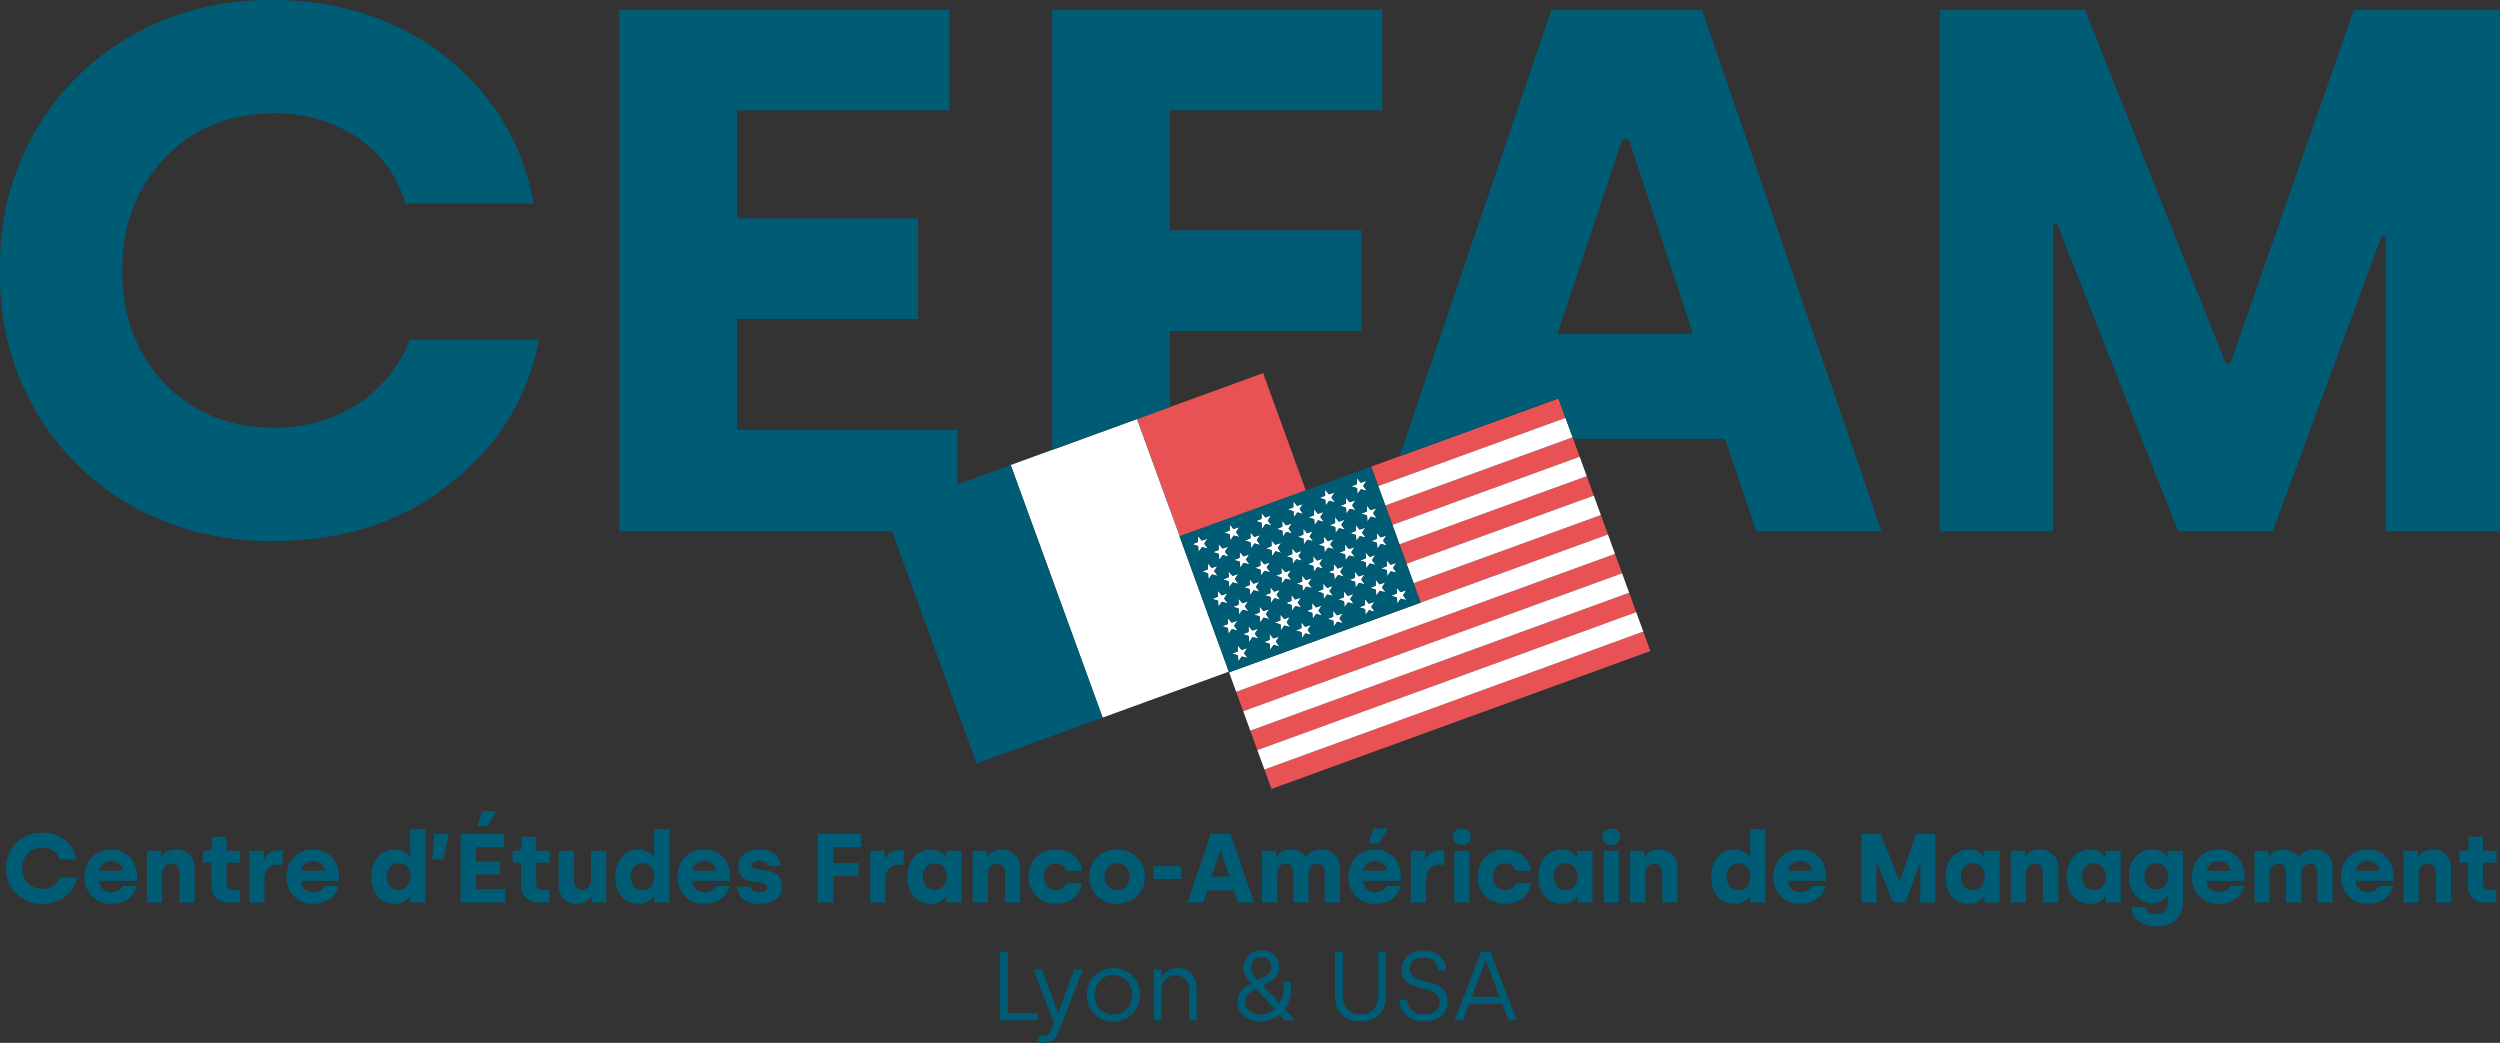 <svg xmlns="http://www.w3.org/2000/svg" viewBox="0 0 600 250.294"><rect x="0" y="0" width="600" height="250.294" fill="#333333" stroke="none"/><path d="M283.098 128.723l30.29-11.024-10.244-28.146-22.36 8.139-7.888 2.87 7.887 21.67 2.357 6.476-.018.007-.024.008zm8.486 23.315l-1.186-3.259 1.186 3.26zm1.698 4.665l1.528 4.196-1.528-4.196zm-6.789-18.653l1.697 4.663-1.697-4.663zm51.076-2.749l44.943-16.357-1.698-4.663-44.942 16.357 1.697 4.663zm56.823 16.283l-90.928 33.095 1.698 4.662 90.927-33.095-1.697-4.662zm-60.217-25.608l44.942-16.358-1.697-4.663-44.943 16.358 1.698 4.663zm50.034-2.368l-44.943 16.358 1.698 4.662-22.893 8.333 67.835-24.69-1.697-4.663zm3.394 9.325l-90.927 33.095.813 2.233.884 2.428 90.927-33.095-1.697-4.66zm5.092 13.988l-.97-2.665-.728-1.998-90.927 33.095 1.153 3.168.544 1.495 90.928-33.095zm-16.972-46.628l-1.697-4.665-38.119 13.874-6.824 2.484 1.697 4.665 44.943-16.358z" fill="#e95254"/><path d="M293.282 156.703l-1.698-4.665-1.186-3.259-2.208-6.066-1.697-4.663-3.395-9.327.024-.008-2.339-6.425-7.905-21.72-20.35 7.406-9.954 3.623 22.064 60.618 30.28-11.02-.108-.298-1.528-4.196zm99.413-9.782l-90.928 33.095 1.697 4.663 90.928-33.095 1.697 4.662-3.394-9.325zm-1.698-4.663l.728 1.998-14.164-38.916-3.535-9.712 1.697 4.665-44.943 16.358 1.697 4.662 44.943-16.358 1.697 4.663-44.942 16.358 1.697 4.662 44.942-16.357 1.698 4.663-44.943 16.357 1.697 4.665 44.943-16.358 1.697 4.663-67.835 24.69-23.092 8.404 2.51 6.896-.813-2.233 90.927-33.095 1.697 4.661-90.927 33.095 2.85 7.832-1.153-3.168 90.927-33.095zm-103.446-11.223l.088 1.44.836-1.174 1.396.36-.857-1.158.774-1.216-1.367.46-.917-1.113.015 1.442-1.343.525 1.375.434zm7.628-2.776l.09 1.439.837-1.175 1.394.362-.858-1.158.776-1.217-1.367.46-.916-1.114.012 1.443-1.342.526 1.374.434zm7.631-2.777l.087 1.439.837-1.174 1.395.362-.857-1.16.776-1.216-1.368.46-.917-1.113.013 1.442-1.343.526 1.377.434zm7.63-2.777l.087 1.439.836-1.174 1.395.362-.858-1.159.776-1.217-1.367.46-.917-1.113.014 1.443-1.344.526 1.378.433zm7.627-2.777l.088 1.44.838-1.175 1.396.361-.858-1.158.774-1.217-1.367.46-.916-1.113.012 1.443-1.34.525 1.373.434zm7.63-2.777l.087 1.44.837-1.175 1.396.362-.858-1.159.775-1.216-1.367.46-.917-1.113.015 1.442-1.343.526 1.375.433zm-33.171 15.79l.088 1.44.835-1.176 1.396.364-.858-1.159.777-1.217-1.368.457-.917-1.112.011 1.442-1.342.53 1.378.432zm7.63-2.776l.087 1.44.836-1.177 1.397.364-.859-1.159.775-1.216-1.369.457-.915-1.113.012 1.442-1.341.529 1.377.433zm7.627-2.776l.088 1.439.836-1.176 1.397.363-.858-1.158.775-1.217-1.368.457-.917-1.112.014 1.44-1.342.53 1.375.434zm7.63-2.777l.088 1.439.837-1.177 1.395.364-.858-1.158.775-1.217-1.37.458-.913-1.114.012 1.442-1.341.529 1.375.434zm7.63-2.777l.087 1.44.836-1.177 1.396.364-.859-1.159.778-1.217-1.37.458-.916-1.113.012 1.441-1.341.53 1.377.433zm-34.478 15.33l1.375.435.088 1.44.835-1.176 1.398.363-.858-1.159.774-1.218-1.367.459-.917-1.112.014 1.44-1.342.528zm7.63-2.777l1.374.436.089 1.439.837-1.177 1.395.364-.859-1.158.776-1.219-1.368.459-.915-1.113.012 1.442-1.342.527zm7.627-2.776l1.377.435.087 1.439.837-1.176 1.395.364-.856-1.16.775-1.218-1.37.46-.915-1.113.012 1.441-1.342.528zm7.629-2.777l1.378.435.088 1.439.834-1.176 1.397.364-.858-1.159.775-1.218-1.367.458-.917-1.112.013 1.441-1.343.528zm7.632-2.778l1.374.436.088 1.44.837-1.177 1.396.363-.858-1.158.774-1.218-1.368.459-.915-1.113.012 1.441-1.34.527zm7.628-2.776l1.375.435.087 1.44.837-1.176 1.397.363-.858-1.159.774-1.218-1.368.459-.916-1.112.014 1.44-1.342.528zm-31.796 16.224l.087 1.438.837-1.173 1.394.36-.858-1.156.778-1.217-1.368.458-.918-1.115.013 1.445-1.343.527 1.378.433zm7.63-2.777l.086 1.438.837-1.173 1.396.36-.858-1.157.774-1.216-1.367.459-.916-1.116.012 1.445-1.341.527 1.376.433zm7.627-2.776l.087 1.438.837-1.173 1.396.36-.857-1.157.774-1.216-1.367.458-.918-1.115.016 1.444-1.343.527 1.375.434zm7.63-2.777l.087 1.437.839-1.173 1.393.361-.857-1.157.775-1.216-1.369.459-.914-1.117.013 1.445-1.342.527 1.375.434zm7.63-2.777l.086 1.438.837-1.173 1.395.36-.858-1.157.777-1.217-1.37.46-.915-1.116.012 1.445-1.341.527 1.377.433zm-33.104 15.762l.088 1.441.836-1.174 1.397.361-.858-1.16.775-1.213-1.367.457-.918-1.113.015 1.442-1.341.529 1.373.43zm7.629-2.776l.09 1.44.837-1.174 1.394.362-.86-1.16.778-1.214-1.368.457-.916-1.114.013 1.443-1.342.53 1.374.43zm7.63-2.777l.088 1.44.837-1.174 1.395.362-.858-1.16.777-1.214-1.37.457-.916-1.113.013 1.442-1.342.53 1.376.43zm7.63-2.777l.088 1.44.835-1.173 1.396.361-.859-1.16.778-1.213-1.369.457-.917-1.114.014 1.442-1.343.53 1.377.43zm7.628-2.777l.088 1.441.838-1.175 1.396.362-.86-1.16.776-1.213-1.368.457-.916-1.114.013 1.443-1.34.528 1.373.431zm8.499-4.065l-.917-1.114.015 1.443-1.342.53 1.374.43.088 1.44.837-1.174 1.396.361-.859-1.16.776-1.213-1.368.457zm-34.04 17.079l.087 1.439.837-1.172 1.394.36-.858-1.159.778-1.215-1.368.458-.918-1.115.012 1.445-1.342.528 1.377.43zm7.629-2.777l.087 1.44.837-1.173 1.396.36-.859-1.159.775-1.214-1.367.458-.917-1.116.013 1.445-1.341.528 1.376.43zm7.628-2.776l.087 1.439.837-1.172 1.396.359-.858-1.159.775-1.214-1.367.458-.918-1.115.015 1.444-1.342.528 1.375.432zm7.63-2.777l.087 1.439.839-1.173 1.393.36-.858-1.158.776-1.215-1.369.459-.914-1.116.012 1.444-1.341.528 1.374.432zm7.629-2.777l.087 1.44.837-1.173 1.395.36-.859-1.159.778-1.215-1.37.459-.916-1.116.013 1.445-1.342.527 1.377.432zm-33.015 17.204l.836-1.175 1.397.363-.858-1.159.775-1.214-1.367.458-.918-1.115.015 1.444-1.341.527 1.373.432.088 1.44zm7.63-2.777l.837-1.176 1.395.364-.859-1.158.777-1.215-1.367.458-.917-1.116.013 1.445-1.342.528 1.374.432.089 1.438zm7.628-2.776l.837-1.176 1.395.364-.856-1.16.776-1.214-1.369.458-.917-1.115.014 1.444-1.343.528 1.377.432.086 1.439zm7.631-2.778l.835-1.175 1.396.364-.858-1.159.777-1.215-1.368.459-.918-1.116.014 1.444-1.343.529 1.377.43.088 1.44zm7.628-2.776l.837-1.176 1.396.363-.858-1.158.775-1.215-1.367.459-.917-1.116.013 1.445-1.34.527 1.373.432.088 1.44zm7.541-4.216l.088 1.44.836-1.176 1.397.363-.858-1.159.775-1.214-1.368.458-.917-1.115.015 1.444-1.342.528 1.374.431zm-33.082 17.23l.835-1.176 1.396.364-.859-1.159.777-1.217-1.367.46-.918-1.115.013 1.445-1.343.526 1.378.433.088 1.439zm7.628-2.777l.837-1.175 1.396.363-.858-1.159.774-1.216-1.367.46-.916-1.115.013 1.444-1.343.526 1.377.433.087 1.44zm7.628-2.776l.836-1.176 1.398.363-.859-1.158.775-1.217-1.366.46-.918-1.115.015 1.444-1.343.526 1.375.434.087 1.439zm7.63-2.777l.838-1.176 1.395.363-.858-1.158.775-1.217-1.368.461-.915-1.116.013 1.444-1.342.526 1.375.434.088 1.439zm7.63-2.777l.836-1.176 1.395.364-.858-1.159.777-1.217-1.369.461-.916-1.116.013 1.445-1.343.526 1.377.433.087 1.44zm-33.102 15.766l.835-1.176 1.398.363-.859-1.16.775-1.215-1.367.458-.918-1.113.015 1.442-1.341.528 1.373.432.089 1.44zm7.63-2.777l.836-1.177 1.395.364-.859-1.16.777-1.215-1.367.459-.916-1.115.012 1.443-1.342.528 1.374.432.09 1.44zm7.628-2.777l.836-1.176 1.396.364-.857-1.161.776-1.215-1.369.459-.916-1.114.013 1.443-1.343.528 1.377.431.087 1.441zm7.63-2.777l.835-1.176 1.396.364-.858-1.16.777-1.216-1.368.46-.918-1.115.014 1.443-1.343.528 1.377.431.089 1.44zm7.628-2.777l.838-1.176 1.396.364-.859-1.16.775-1.215-1.367.458-.916-1.114.012 1.443-1.34.527 1.373.433.088 1.44zm7.541-4.217l.088 1.44.836-1.175 1.398.363-.86-1.16.776-1.215-1.368.459-.916-1.114.014 1.442-1.342.528 1.374.432z" fill="#fff"/><path d="M329.083 111.986l-15.695 5.713-30.29 11.024 3.395 9.327 1.697 4.663 2.208 6.066 1.186 3.26 1.698 4.664 1.528 4.196.108.297.061.17 23.092-8.405 22.893-8.333-1.698-4.662-1.697-4.665-1.697-4.663-1.697-4.662-1.698-4.663-1.697-4.662-1.697-4.665zm-.128 10.439l1.368-.459-.774 1.218.858 1.159-1.397-.363-.837 1.176-.087-1.44-1.375-.435 1.342-.528-.014-1.44.916 1.112zm1.184 13.162l-1.395-.36-.837 1.172-.087-1.44-1.377-.43 1.342-.528-.013-1.445.917 1.116 1.37-.46-.779 1.216.859 1.159zm-35.272 1.513l.918 1.115 1.368-.458-.778 1.217.858 1.157-1.394-.36-.837 1.172-.087-1.438-1.378-.433 1.343-.527-.013-1.445zm2.401 8.008l-.012-1.445.918 1.115 1.368-.458-.778 1.215.858 1.159-1.394-.36-.837 1.172-.088-1.44-1.377-.43 1.342-.528zm1.315-4.155l1.342-.529-.013-1.443.916 1.114 1.368-.457-.777 1.214.859 1.16-1.394-.362-.838 1.174-.09-1.44-1.373-.43zm2.585-4.658l1.341-.527-.012-1.445.916 1.116 1.367-.459-.774 1.216.858 1.157-1.396-.36-.837 1.173-.087-1.438-1.376-.433zm3.73 6.036l-.013-1.445.917 1.116 1.367-.458-.775 1.214.859 1.159-1.396-.36-.837 1.172-.087-1.44-1.376-.43 1.341-.528zm1.313-4.154l1.342-.53-.013-1.442.917 1.113 1.369-.457-.777 1.213.858 1.161-1.395-.362-.837 1.175-.088-1.441-1.376-.43zm2.586-4.659l1.343-.527-.016-1.444.918 1.115 1.367-.458-.774 1.216.857 1.157-1.396-.36-.837 1.173-.087-1.438-1.375-.434zm3.731 6.036l-.015-1.444.918 1.115 1.367-.458-.775 1.214.858 1.159-1.396-.36-.837 1.173-.087-1.44-1.375-.431 1.342-.528zm1.312-4.154l1.343-.53-.014-1.442.917 1.114 1.369-.457-.778 1.213.86 1.16-1.397-.361-.835 1.173-.088-1.44-1.377-.43zm2.587-4.659l1.342-.527-.013-1.445.914 1.117 1.369-.46-.775 1.217.857 1.157-1.393-.36-.839 1.172-.087-1.437-1.375-.434zm3.73 6.036l-.012-1.444.914 1.116 1.369-.459-.776 1.215.858 1.158-1.393-.36-.839 1.173-.088-1.44-1.374-.431 1.341-.528zm1.315-4.155l1.34-.528-.013-1.443.916 1.114 1.368-.457-.775 1.213.859 1.16-1.396-.362-.838 1.175-.088-1.44-1.373-.432zm2.583-4.657l1.341-.527-.012-1.445.916 1.116 1.37-.46-.778 1.217.858 1.157-1.395-.36-.837 1.173-.086-1.438-1.377-.433zm1.595-13.215l.917 1.113 1.367-.46-.775 1.216.858 1.159-1.396-.362-.837 1.175-.087-1.44-1.375-.433 1.343-.526-.015-1.442zm-2.655 4.681l.915 1.113 1.37-.458-.777 1.217.859 1.159-1.396-.364-.836 1.176-.087-1.44-1.377-.432 1.34-.53-.01-1.44zm-1.669 5.77l1.368-.458-.774 1.218.858 1.158-1.396-.363-.837 1.176-.088-1.439-1.374-.436 1.34-.527-.012-1.44.915 1.112zm-3.304-7.675l.916 1.114 1.367-.46-.774 1.216.858 1.158-1.396-.361-.838 1.174-.088-1.439-1.373-.434 1.34-.525-.012-1.443zm-2.655 4.681l.914 1.114 1.37-.458-.776 1.217.858 1.158-1.395-.364-.837 1.177-.088-1.44-1.375-.433 1.34-.53-.01-1.44zm-1.67 5.771l1.368-.458-.775 1.218.858 1.159-1.397-.364-.834 1.176-.088-1.44-1.378-.434 1.343-.528-.013-1.44.917 1.111zm-3.305-7.675l.917 1.114 1.367-.46-.776 1.216.858 1.159-1.395-.362-.836 1.174-.087-1.44-1.378-.432 1.344-.526-.014-1.443zm-2.656 4.682l.917 1.112 1.368-.457-.775 1.217.858 1.158-1.397-.363-.836 1.176-.088-1.44-1.375-.433 1.342-.53-.014-1.44zm-1.668 5.77l1.369-.459-.775 1.218.856 1.16-1.395-.364-.837 1.176-.087-1.44-1.377-.434 1.342-.528-.012-1.44.916 1.111zm-3.305-7.675l.917 1.113 1.368-.46-.776 1.216.857 1.16-1.395-.362-.837 1.174-.087-1.44-1.377-.433 1.343-.526-.013-1.442zm-2.655 4.681l.915 1.113 1.369-.457-.775 1.216.859 1.159-1.397-.364-.836 1.176-.087-1.439-1.377-.433 1.34-.53-.01-1.44zm-1.669 5.77l1.368-.458-.776 1.219.859 1.158-1.395-.364-.837 1.177-.089-1.439-1.375-.436 1.342-.527-.012-1.442.915 1.113zm-3.304-7.675l.916 1.114 1.367-.46-.776 1.217.858 1.158-1.394-.362-.838 1.175-.089-1.44-1.374-.433 1.342-.526-.012-1.443zm-2.656 4.682l.917 1.112 1.368-.457-.777 1.217.858 1.159-1.396-.364-.835 1.176-.088-1.44-1.378-.432 1.342-.53-.011-1.44zm-4.84 1.936l-.088-1.439-1.375-.434 1.343-.525-.015-1.442.917 1.113 1.367-.46-.774 1.216.857 1.159-1.396-.361-.836 1.173zm2.39 6.565l-.089-1.439-1.375-.435 1.342-.528-.014-1.44.917 1.112 1.367-.459-.774 1.218.858 1.159-1.398-.363-.835 1.175zm3.223 5.388l-.836 1.174-.088-1.44-1.373-.431 1.34-.53-.014-1.441.918 1.113 1.367-.457-.775 1.213.858 1.16-1.397-.36zm1.553 7.737l-.088-1.439-1.373-.432 1.341-.527-.015-1.444.918 1.115 1.367-.458-.775 1.214.858 1.159-1.397-.363-.836 1.175zm3.225 5.39l-.835 1.176-.089-1.441-1.373-.432 1.341-.528-.015-1.442.918 1.113 1.367-.458-.775 1.214.859 1.161-1.398-.363zm2.586-4.659l-.835 1.176-.088-1.44-1.378-.432 1.343-.526-.013-1.445.918 1.116 1.367-.46-.777 1.216.859 1.159-1.396-.364zm1.819-3.508l-.089-1.438-1.374-.432 1.342-.528-.013-1.445.917 1.116 1.367-.458-.777 1.215.859 1.158-1.395-.364-.837 1.176zm3.226 5.39l-.837 1.176-.09-1.44-1.373-.433 1.342-.528-.012-1.443.916 1.115 1.367-.46-.777 1.216.86 1.16-1.396-.364zm2.585-4.658l-.837 1.175-.087-1.439-1.377-.433 1.343-.526-.013-1.444.916 1.115 1.367-.46-.774 1.216.858 1.159-1.396-.363zm1.817-3.508l-.086-1.44-1.377-.43 1.343-.529-.014-1.444.917 1.115 1.369-.458-.776 1.214.856 1.16-1.395-.364-.837 1.176zm3.226 5.39l-.836 1.175-.087-1.441-1.377-.431 1.343-.528-.013-1.443.916 1.114 1.369-.46-.776 1.216.857 1.16-1.396-.363zm2.584-4.659l-.836 1.176-.087-1.44-1.375-.433 1.343-.526-.015-1.444.918 1.115 1.366-.46-.775 1.217.859 1.158-1.398-.363zm1.821-3.509l-.088-1.438-1.377-.431 1.343-.529-.014-1.444.918 1.116 1.368-.459-.777 1.215.858 1.159-1.396-.364-.835 1.175zm3.224 5.39l-.834 1.176-.089-1.44-1.377-.432 1.343-.528-.014-1.443.918 1.114 1.368-.459-.777 1.216.858 1.16-1.396-.364zm2.587-4.658l-.837 1.176-.088-1.44-1.375-.433 1.342-.526-.013-1.444.915 1.116 1.368-.46-.775 1.216.858 1.158-1.395-.363zm1.817-3.508l-.088-1.439-1.373-.432 1.34-.527-.013-1.445.917 1.116 1.367-.459-.775 1.215.858 1.158-1.396-.363-.837 1.176zm3.227 5.39l-.838 1.175-.088-1.44-1.373-.433 1.34-.527-.012-1.443.916 1.114 1.367-.458-.775 1.214.859 1.16-1.396-.363zm2.584-4.659l-.837 1.176-.087-1.44-1.377-.432 1.343-.526-.013-1.445.916 1.116 1.37-.46-.778 1.216.858 1.159-1.395-.364zm4.99.329l1.367-.459-.775 1.215.859 1.16-1.398-.363-.836 1.176-.088-1.441-1.374-.432 1.342-.528-.014-1.442.916 1.114zm-2.39-6.564l1.368-.458-.775 1.214.858 1.159-1.397-.363-.836 1.176-.088-1.44-1.374-.431 1.342-.528-.015-1.444.917 1.115zm-1.02-7.022l-.777 1.213.86 1.16-1.397-.36-.837 1.173-.088-1.44-1.374-.43 1.342-.53-.015-1.443.917 1.114 1.368-.457zm-1.77 73.896l2.164-3.575h-3.482l-1.153 3.575h2.47zm46.618-97.087h36.452l7.511 22.176h30.044L408.47 2.332h-36.124l-36.438 107.17 38.119-13.874 3.535 9.712zm11.773-71.89h1.61l15.38 46.675h-32.549l15.56-46.676zM338.61 204.191v12.422h3.646v-5.646c0-2.141 1.153-3.436 2.941-3.436h1.435v-3.434h-1.2c-1.529 0-2.705.917-3.199 1.976h-.188v-1.882h-3.435zm59.558-.306c-1.576 0-2.8.73-3.34 1.67h-.189v-1.364h-3.434v12.422h3.646v-6.964c0-1.34.87-2.376 2.117-2.376 1.224 0 2 .87 2 2.188v7.152h3.647v-8.281c0-1.318-.4-2.376-1.224-3.2-.8-.823-1.882-1.247-3.223-1.247zM355.46 228.4l-6.356 16.478h2l1.484-3.909h7.957l1.483 3.91h2.001l-6.333-16.48h-2.236zm-2.214 10.83l3.25-8.62h.14l3.25 8.62h-6.64zm-2.406-36.426c.636 0 1.153-.165 1.553-.517.4-.353.589-.847.589-1.435 0-.612-.189-1.107-.589-1.46-.4-.352-.917-.54-1.553-.54-.634 0-1.152.188-1.552.54-.4.353-.588.848-.588 1.436s.188 1.082.588 1.435c.4.353.918.541 1.552.541zm1.836 1.388h-3.647v12.422h3.647v-12.422zm8.562 2.988c1.247 0 2.211.73 2.565 1.835h3.693c-.165-1.53-.847-2.753-2-3.694-1.152-.965-2.564-1.435-4.281-1.435-3.929-.023-6.635 2.894-6.564 6.517-.07 3.576 2.658 6.563 6.587 6.517 1.694 0 3.106-.448 4.235-1.365 1.129-.918 1.788-2.14 2-3.623h-3.718c-.306 1.012-1.293 1.694-2.493 1.694-1.765 0-2.918-1.365-2.918-3.223 0-1.858 1.13-3.223 2.894-3.223zm17.313-1.577h-.188c-.565-.87-1.789-1.717-3.506-1.717-1.67 0-3.035.612-4.093 1.835-1.036 1.2-1.553 2.8-1.553 4.753 0 1.952.517 3.505 1.576 4.681 1.059 1.176 2.447 1.765 4.164 1.765 2.047 0 3.058-1.13 3.435-1.718h.188v1.412h3.623v-12.422h-3.646v1.411zm-2.776 8.023c-1.718 0-2.87-1.317-2.87-3.223s1.152-3.223 2.846-3.223c1.694 0 2.87 1.27 2.87 3.223 0 1.858-1.13 3.223-2.846 3.223zm9.101 2.988h3.646v-12.422h-3.646v12.422zm-75.166 18.965h-1.788c.377 1.86.047 3.698-.825 5.182l-4.003-4.24.755-.353c1.976-.943 3.13-2.214 3.13-4.17-.025-1.105-.4-2.023-1.154-2.776-.728-.753-1.765-1.129-3.083-1.129v1.645c1.437 0 2.38 1.037 2.38 2.26 0 1.203-.448 1.862-1.98 2.592l-1.296.612c-1.06-1.155-1.555-2.001-1.555-3.108 0-1.344 1.037-2.356 2.426-2.356v-1.645c-2.567 0-4.283 1.998-4.283 4 0 1.108.47 2.214.917 2.85.212.307.517.66.87 1.06-2.26 1.248-3.224 2.708-3.224 4.522 0 2.778 2.4 4.66 5.392 4.66 1.767 0 3.343-.564 4.708-1.67l1.25 1.363h2.61l-2.588-2.752c1.34-1.86 1.834-4.263 1.34-6.547zm-7.321 7.913c-.966 0-1.814-.282-2.498-.87-.683-.59-1.037-1.274-1.037-2.097 0-1.296.755-2.308 2.285-3.038l.307-.141 4.45 4.85c-.963.871-2.14 1.296-3.507 1.296zm84.298-44.64c-.635 0-1.153.188-1.552.54-.4.353-.588.848-.588 1.436s.188 1.082.588 1.435c.4.353.917.541 1.552.541.636 0 1.153-.165 1.553-.517.4-.353.588-.847.588-1.435 0-.612-.188-1.107-.588-1.46-.4-.352-.917-.54-1.553-.54zm-65.081 17.762v-8.352c0-1.294-.424-2.33-1.247-3.153-.824-.823-1.93-1.223-3.27-1.223-1.53 0-2.729.565-3.6 1.694h-.164c-.8-1.129-2-1.694-3.6-1.694-1.529 0-2.658.706-3.246 1.647h-.188v-1.341h-3.435v12.422h3.647v-6.988c0-1.34.846-2.352 2-2.352 1.222 0 1.928.847 1.928 2.164v7.176h3.647v-6.964c0-1.388.8-2.376 2-2.376 1.223 0 1.882.847 1.882 2.258v7.082h3.646zm-20.606 0l-5.67-16.468h-4.752l-5.599 16.468h3.811l.965-2.918h6.305l.988 2.918H301zm-10.234-6.235l2.047-6.14h.212l2.023 6.14h-4.282zm47.55 22.115c0-1.484 1.155-2.662 3.346-2.662 2.238 0 3.486 1.155 3.486 3.04h1.952c0-3.393-2.941-4.779-5.415-4.779-1.602 0-2.874.423-3.838 1.293-.965.848-1.434 1.883-1.434 3.108 0 6.594 9.112 2.967 9.112 8.149 0 1.694-1.532 2.779-3.722 2.779-1.225 0-2.214-.33-2.944-.99-.73-.659-1.107-1.484-1.107-2.448h-1.905c-.047 2.99 2.658 5.294 5.886 5.2 1.742 0 3.133-.447 4.168-1.316 1.035-.894 1.551-2.001 1.551-3.343 0-6.665-9.136-3.533-9.136-8.03zm-5.515-19.856c-.377.847-1.365 1.482-2.753 1.482-1.694 0-2.87-1.106-2.988-2.705h9.152v-1.06c0-3.457-2.141-6.469-6.235-6.469-1.881 0-3.41.612-4.61 1.835-1.177 1.223-1.765 2.8-1.765 4.753-.07 3.67 2.8 6.516 6.305 6.446 3.317 0 5.623-1.647 6.187-4.282h-3.293zm-2.824-5.976c1.6 0 2.73.988 2.847 2.33h-5.693c.165-1.295 1.34-2.33 2.846-2.33zm-49.194-84.372v-.059l-7.887-21.668 7.887-2.871V79.41h45.96V55.267h-45.96V26.475h50.968V2.332h-79.224v105.644l20.35-7.406 7.906 21.72zm315.131 78.538h-3.458v2.282c0 .658-.377 1.106-1.012 1.106h-1.176v2.823h2v5.27c0 2.728 1.6 4.305 4.328 4.305h2.517v-3.012h-1.6c-1.034 0-1.599-.54-1.599-1.482v-5.081h3.247v-2.847h-3.247v-3.364zm-175.894 4.775h-.189c-.564-.87-1.788-1.717-3.505-1.717-1.67 0-3.035.612-4.094 1.835-1.035 1.2-1.552 2.8-1.552 4.753 0 1.952.517 3.505 1.576 4.681 1.059 1.176 2.446 1.765 4.164 1.765 2.047 0 3.058-1.13 3.435-1.718h.188v1.412h3.623v-17.645h-3.646v6.634zm-2.776 8.023c-1.718 0-2.871-1.317-2.871-3.223s1.153-3.223 2.847-3.223 2.87 1.27 2.87 3.223c0 1.858-1.13 3.223-2.846 3.223zm150.961-9.74c-1.881 0-3.41.612-4.61 1.835-1.177 1.223-1.765 2.8-1.765 4.753-.07 3.67 2.8 6.516 6.305 6.446 3.317 0 5.623-1.647 6.187-4.282h-3.293c-.377.847-1.365 1.482-2.753 1.482-1.694 0-2.87-1.106-2.988-2.705h9.152v-1.06c0-3.457-2.141-6.469-6.235-6.469zm-2.846 5.105c.165-1.294 1.34-2.329 2.846-2.329 1.6 0 2.73.988 2.847 2.33h-5.693zm-32.907-5.105c-1.882 0-3.41.612-4.61 1.835-1.177 1.223-1.765 2.8-1.765 4.753-.07 3.67 2.8 6.516 6.304 6.446 3.318 0 5.624-1.647 6.188-4.282h-3.294c-.376.847-1.364 1.482-2.752 1.482-1.694 0-2.87-1.106-2.988-2.705h9.152v-1.06c0-3.457-2.141-6.469-6.235-6.469zm-2.846 5.105c.164-1.294 1.34-2.329 2.846-2.329 1.6 0 2.73.988 2.847 2.33h-5.693zm25.711-5.105c-1.53 0-2.73.565-3.6 1.694h-.164c-.8-1.129-2-1.694-3.6-1.694-1.53 0-2.658.706-3.246 1.647h-.188v-1.341h-3.435v12.422h3.646v-6.988c0-1.34.847-2.352 2-2.352 1.223 0 1.929.847 1.929 2.164v7.176h3.647v-6.964c0-1.388.8-2.376 2-2.376 1.222 0 1.881.847 1.881 2.258v7.082h3.647v-8.352c0-1.294-.423-2.33-1.247-3.153-.824-.823-1.93-1.223-3.27-1.223zm-272.659 28.446c-1.814 0-3.203.892-3.746 2.093h-.141v-1.788h-1.857v12.241h1.857v-7.3c0-1.011.33-1.836.989-2.494.66-.684 1.484-1.014 2.45-1.014.871 0 1.626.307 2.238.896.613.589.918 1.365.918 2.33v7.582h1.857v-7.7c0-1.389-.423-2.542-1.245-3.46-.823-.917-1.93-1.386-3.32-1.386zm282.29-230l-29.686 84.946h-1.073l-33.8-84.946h-34.872v125.184H492.7v-73.68h1.072l28.972 73.68h22.712l26.11-70.818h1.073v70.818H600V2.332h-35.051zm18.853 201.554c-1.577 0-2.8.73-3.341 1.67h-.188v-1.364h-3.435v12.422h3.646v-6.964c0-1.34.871-2.376 2.118-2.376 1.223 0 2 .87 2 2.188v7.152h3.646v-8.281c0-1.318-.4-2.376-1.223-3.2-.8-.823-1.882-1.247-3.223-1.247zm-107.541 1.717h-.188c-.565-.87-1.789-1.717-3.506-1.717-1.67 0-3.035.612-4.093 1.835-1.036 1.2-1.553 2.8-1.553 4.753 0 1.952.517 3.505 1.576 4.681s2.447 1.765 4.164 1.765c2.047 0 3.058-1.13 3.435-1.718h.188v1.412h3.623v-12.422h-3.646v1.411zm-2.776 8.023c-1.718 0-2.87-1.317-2.87-3.223s1.152-3.223 2.846-3.223c1.694 0 2.87 1.27 2.87 3.223 0 1.858-1.13 3.223-2.846 3.223zm-17.524-2.306h-.14l-4.447-11.174h-4.588v16.468h3.576v-9.693h.142l3.81 9.693h2.988l3.435-9.316h.141v9.316h3.6v-16.468h-4.611l-3.906 11.174zm-23.946-7.434c-1.881 0-3.41.612-4.61 1.835-1.177 1.223-1.765 2.8-1.765 4.753-.07 3.67 2.8 6.516 6.305 6.446 3.317 0 5.623-1.647 6.187-4.282h-3.293c-.377.847-1.365 1.482-2.753 1.482-1.694 0-2.87-1.106-2.988-2.705h9.152v-1.06c0-3.457-2.141-6.469-6.235-6.469zm-2.846 5.105c.164-1.294 1.34-2.329 2.846-2.329 1.6 0 2.73.988 2.847 2.33h-5.693zm76.165-3.388h-.188c-.565-.87-1.789-1.717-3.506-1.717-1.67 0-3.035.612-4.093 1.835-1.036 1.2-1.553 2.8-1.553 4.753 0 1.952.517 3.505 1.576 4.681 1.059 1.176 2.447 1.765 4.164 1.765 2.047 0 3.058-1.13 3.435-1.718h.188v1.412h3.623v-12.422h-3.646v1.411zm-2.776 8.023c-1.718 0-2.87-1.317-2.87-3.223s1.152-3.223 2.846-3.223c1.694 0 2.87 1.27 2.87 3.223 0 1.858-1.13 3.223-2.846 3.223zm-13.008-9.74c-1.576 0-2.8.73-3.34 1.67h-.188v-1.364h-3.435v12.422h3.646v-6.964c0-1.34.87-2.376 2.117-2.376 1.224 0 2 .87 2 2.188v7.152h3.647v-8.281c0-1.318-.4-2.376-1.224-3.2-.8-.823-1.882-1.247-3.223-1.247zm30.744 1.717h-.189c-.54-.823-1.764-1.717-3.552-1.717-1.623 0-2.964.588-4.023 1.765-1.059 1.153-1.576 2.729-1.576 4.681 0 3.976 2.47 6.423 5.693 6.423 2 0 3.011-1.082 3.482-1.718h.188v1.435c0 1.953-.964 2.918-2.87 2.918-1.53 0-2.4-.635-2.565-1.647h-3.34c.118 2.376 2.047 4.587 5.905 4.587 4.446 0 6.493-2.588 6.493-5.858v-12.28h-3.646v1.411zm-2.776 7.858c-1.718 0-2.87-1.223-2.87-3.129s1.152-3.152 2.846-3.152c1.694 0 2.87 1.2 2.87 3.152 0 1.859-1.13 3.129-2.846 3.129zm-186.732 25.463c0 2.802-1.53 4.498-4.263 4.498s-4.24-1.672-4.24-4.475V228.4h-1.904v10.572c0 3.838 2.257 6.213 6.144 6.213 1.931 0 3.438-.564 4.523-1.693 1.08-1.13 1.62-2.637 1.62-4.545V228.4h-1.88v10.524zM98.45 205.604h-.188c-.565-.87-1.788-1.718-3.505-1.718-1.67 0-3.035.612-4.094 1.835-1.035 1.2-1.553 2.8-1.553 4.753 0 1.952.518 3.505 1.577 4.681 1.058 1.176 2.446 1.765 4.164 1.765 2.046 0 3.058-1.13 3.435-1.718h.188v1.412h3.623v-17.645h-3.647v6.634zm-2.776 8.022c-1.717 0-2.87-1.317-2.87-3.223s1.153-3.223 2.847-3.223c1.693 0 2.87 1.27 2.87 3.223 0 1.858-1.13 3.223-2.847 3.223zm8.09-7.317h2.612l1.364-6.163h-3.552l-.423 6.163zm-40.315-.235h-.188v-1.882h-3.435v12.422h3.647v-5.646c0-2.141 1.153-3.436 2.94-3.436h1.436v-3.434h-1.2c-1.53 0-2.706.917-3.2 1.976zm11.667-2.188c-1.882 0-3.411.612-4.61 1.835-1.177 1.223-1.765 2.8-1.765 4.753-.07 3.67 2.8 6.516 6.305 6.446 3.317 0 5.622-1.647 6.187-4.282h-3.294c-.376.847-1.364 1.482-2.752 1.482-1.694 0-2.87-1.106-2.988-2.705h9.152v-1.06c0-3.457-2.141-6.469-6.235-6.469zm-2.846 5.105c.164-1.294 1.34-2.329 2.846-2.329 1.6 0 2.73.988 2.847 2.33h-5.693zm42.014.918H120v-3.176h-5.717v-3.411h6.705v-3.176h-10.422v16.468h10.68v-3.2h-6.963v-3.505zm2.753-11.645l2.164-3.576h-3.482l-1.153 3.576h2.47zM129.31 81.556H98.372c-4.829 12.34-16.81 21.102-32.548 21.102-10.73 0-19.493-3.577-26.288-10.551-6.796-7.154-10.194-16.274-10.194-27.183s3.398-19.85 10.194-27.004c6.795-7.153 15.558-10.73 26.288-10.73 15.738 0 27.898 8.942 31.475 21.64h30.76C123.408 21.466 99.086.006 65.823.006 27.554-.529-.702 28.621.014 64.924c-.716 36.482 27.54 65.453 65.81 64.917 16.453 0 30.402-4.471 42.026-13.591 11.624-9.121 18.778-20.566 21.46-34.694zM54.346 200.828h-3.459v2.282c0 .658-.376 1.106-1.011 1.106H48.7v2.823h2v5.27c0 2.728 1.599 4.305 4.328 4.305h2.517v-3.012h-1.6c-1.035 0-1.6-.54-1.6-1.482v-5.081h3.247v-2.847h-3.246v-3.364zm-44.197 12.516c-1.412 0-2.565-.471-3.458-1.389-.895-.94-1.341-2.14-1.341-3.575 0-1.436.446-2.612 1.34-3.553.894-.94 2.047-1.411 3.459-1.411 2.07 0 3.67 1.176 4.14 2.846h4.047c-.612-3.6-3.811-6.422-8.187-6.422-5.035-.07-8.752 3.764-8.658 8.54-.094 4.799 3.623 8.61 8.658 8.54 2.164 0 4-.589 5.528-1.789 1.53-1.2 2.47-2.705 2.823-4.563h-4.07c-.635 1.623-2.21 2.776-4.281 2.776zm224.223-30.111l30.249-11.01-22.064-60.618-12.742 4.638v-13.048H176.88V76.548h43.456V52.406H176.88V26.475h50.967V2.332h-79.223v125.184h65.468l20.28 55.717zm19.066 23.947c1.247 0 2.211.73 2.564 1.835h3.694c-.165-1.53-.847-2.753-2-3.694-1.153-.965-2.564-1.435-4.282-1.435-3.929-.023-6.634 2.894-6.563 6.517-.07 3.576 2.658 6.563 6.587 6.517 1.694 0 3.105-.448 4.234-1.365 1.13-.918 1.788-2.14 2-3.623h-3.717c-.306 1.012-1.294 1.694-2.494 1.694-1.764 0-2.917-1.365-2.917-3.223 0-1.858 1.13-3.223 2.894-3.223zm30.084.706h-6.728v3.082h6.728v-3.082zm-256.885-4c-1.882 0-3.411.612-4.611 1.835-1.176 1.223-1.764 2.8-1.764 4.753-.07 3.67 2.8 6.516 6.304 6.446 3.318 0 5.623-1.647 6.188-4.282H29.46c-.376.847-1.364 1.482-2.752 1.482-1.694 0-2.87-1.106-2.988-2.705h9.151v-1.06c0-3.457-2.14-6.469-6.234-6.469zm-2.846 5.105c.164-1.294 1.34-2.329 2.846-2.329 1.6 0 2.73.988 2.847 2.33H23.79zm18.441-5.105c-1.576 0-2.8.73-3.34 1.67h-.189v-1.364H35.27v12.422h3.646v-6.964c0-1.34.87-2.376 2.118-2.376 1.223 0 2 .87 2 2.188v7.152h3.646v-8.281c0-1.318-.4-2.376-1.224-3.2-.8-.823-1.882-1.247-3.223-1.247zM241.9 228.4h-1.905v16.478h9.015v-1.716h-7.11V228.4zm-14.781-22.797h-.189c-.564-.87-1.788-1.717-3.505-1.717-1.67 0-3.035.612-4.094 1.835-1.034 1.2-1.552 2.8-1.552 4.753 0 1.952.518 3.505 1.576 4.681 1.059 1.176 2.447 1.765 4.164 1.765 2.047 0 3.059-1.13 3.435-1.718h.188v1.412h3.623v-12.422h-3.646v1.411zm-2.776 8.023c-1.718 0-2.87-1.317-2.87-3.223s1.152-3.223 2.846-3.223c1.694 0 2.87 1.27 2.87 3.223 0 1.858-1.13 3.223-2.846 3.223zm16.865-4.164v7.152h3.646v-8.281c0-1.318-.4-2.376-1.223-3.2-.8-.823-1.882-1.247-3.223-1.247-1.576 0-2.8.73-3.34 1.67h-.189v-1.364h-3.435v12.422h3.647v-6.964c0-1.34.87-2.376 2.117-2.376 1.223 0 2 .87 2 2.188zm12.795 33.535h-.14l-3.791-10.36H248l4.966 12.904-.566 1.483c-.4 1.06-1.082 1.578-2.283 1.578h-.917v1.692h1.27c1.908 0 2.943-.846 3.602-2.611l5.838-15.046h-2.095l-3.814 10.36zm14.113-39.11c-4 0-6.705 2.846-6.705 6.516 0 3.623 2.73 6.517 6.682 6.517 3.976 0 6.705-2.847 6.705-6.517 0-1.858-.636-3.388-1.883-4.635-1.246-1.247-2.846-1.882-4.799-1.882zm-.023 9.739c-1.718 0-2.988-1.341-2.988-3.223s1.27-3.223 2.988-3.223c1.717 0 3.011 1.34 3.011 3.223 0 1.882-1.294 3.223-3.011 3.223zm-.856 18.706c-1.814 0-3.344.61-4.57 1.833-1.222 1.224-1.833 2.756-1.833 4.593-.071 3.675 2.775 6.497 6.379 6.427 1.814 0 3.344-.612 4.57-1.834 1.221-1.225 1.833-2.756 1.833-4.593 0-1.837-.612-3.369-1.81-4.593-1.201-1.223-2.732-1.833-4.569-1.833zm3.202 9.841c-.848.871-1.93 1.32-3.226 1.32s-2.379-.449-3.227-1.32c-.825-.895-1.248-2.025-1.248-3.415 0-1.343.423-2.473 1.248-3.369.848-.918 1.93-1.365 3.227-1.365 1.295 0 2.378.447 3.226 1.342.848.896 1.273 2.026 1.273 3.392 0 1.39-.425 2.52-1.273 3.415zm-89.988-34.5c0-.658.706-1.105 1.811-1.105 1.153 0 1.835.494 1.953 1.27h3.152c-.164-2.54-2.164-3.952-5.105-3.952-1.576 0-2.823.376-3.74 1.153-.918.753-1.365 1.694-1.365 2.8 0 5.363 7.01 2.893 7.01 5.128 0 .73-.682 1.153-1.905 1.153-1.2 0-1.929-.47-2.023-1.318h-3.317c.094 2.565 1.835 4.118 5.316 4.118 3.459 0 5.459-1.67 5.459-4.141 0-5.505-7.246-3.058-7.246-5.105zm-23.45-2.07h-.189c-.564-.87-1.788-1.717-3.505-1.717-1.67 0-3.035.612-4.094 1.835-1.035 1.2-1.552 2.8-1.552 4.753 0 1.952.517 3.505 1.576 4.681 1.059 1.176 2.447 1.765 4.164 1.765 2.047 0 3.058-1.13 3.435-1.718h.188v1.412h3.623v-17.645H157v6.634zm-2.777 8.023c-1.717 0-2.87-1.317-2.87-3.223s1.153-3.223 2.847-3.223 2.87 1.27 2.87 3.223c0 1.858-1.13 3.223-2.847 3.223zm-12.372-2.47c0 1.34-.87 2.376-2.117 2.376-1.223 0-2-.87-2-2.188v-7.152h-3.646v8.281c0 1.317.4 2.4 1.2 3.223.823.824 1.905 1.224 3.246 1.224 1.576 0 2.776-.753 3.317-1.67h.189v1.364h3.458v-12.422h-3.647v6.964zm27.144-7.27c-1.882 0-3.411.612-4.611 1.835-1.176 1.223-1.764 2.8-1.764 4.753-.07 3.67 2.8 6.516 6.305 6.446 3.317 0 5.622-1.647 6.187-4.282h-3.294c-.376.847-1.364 1.482-2.752 1.482-1.694 0-2.87-1.106-2.988-2.705h9.152v-1.06c0-3.457-2.141-6.469-6.235-6.469zm-2.846 5.105c.164-1.294 1.34-2.329 2.846-2.329 1.6 0 2.73.988 2.847 2.33h-5.693zm46.337-2.917h-.188v-1.882h-3.435v12.422h3.647v-5.646c0-2.141 1.152-3.436 2.94-3.436h1.435v-3.434h-1.2c-1.528 0-2.705.917-3.199 1.976zm-16.23 10.54h3.717v-6.329h6.046v-3.176h-6.046v-3.787h6.705v-3.176h-10.422v16.468zm-67.577-15.786h-3.458v2.282c0 .658-.377 1.106-1.012 1.106h-1.176v2.823h2v5.27c0 2.728 1.6 4.305 4.328 4.305h2.517v-3.012h-1.6c-1.035 0-1.6-.54-1.6-1.482v-5.081h3.247v-2.847h-3.246v-3.364z" fill="#005b75"/></svg>